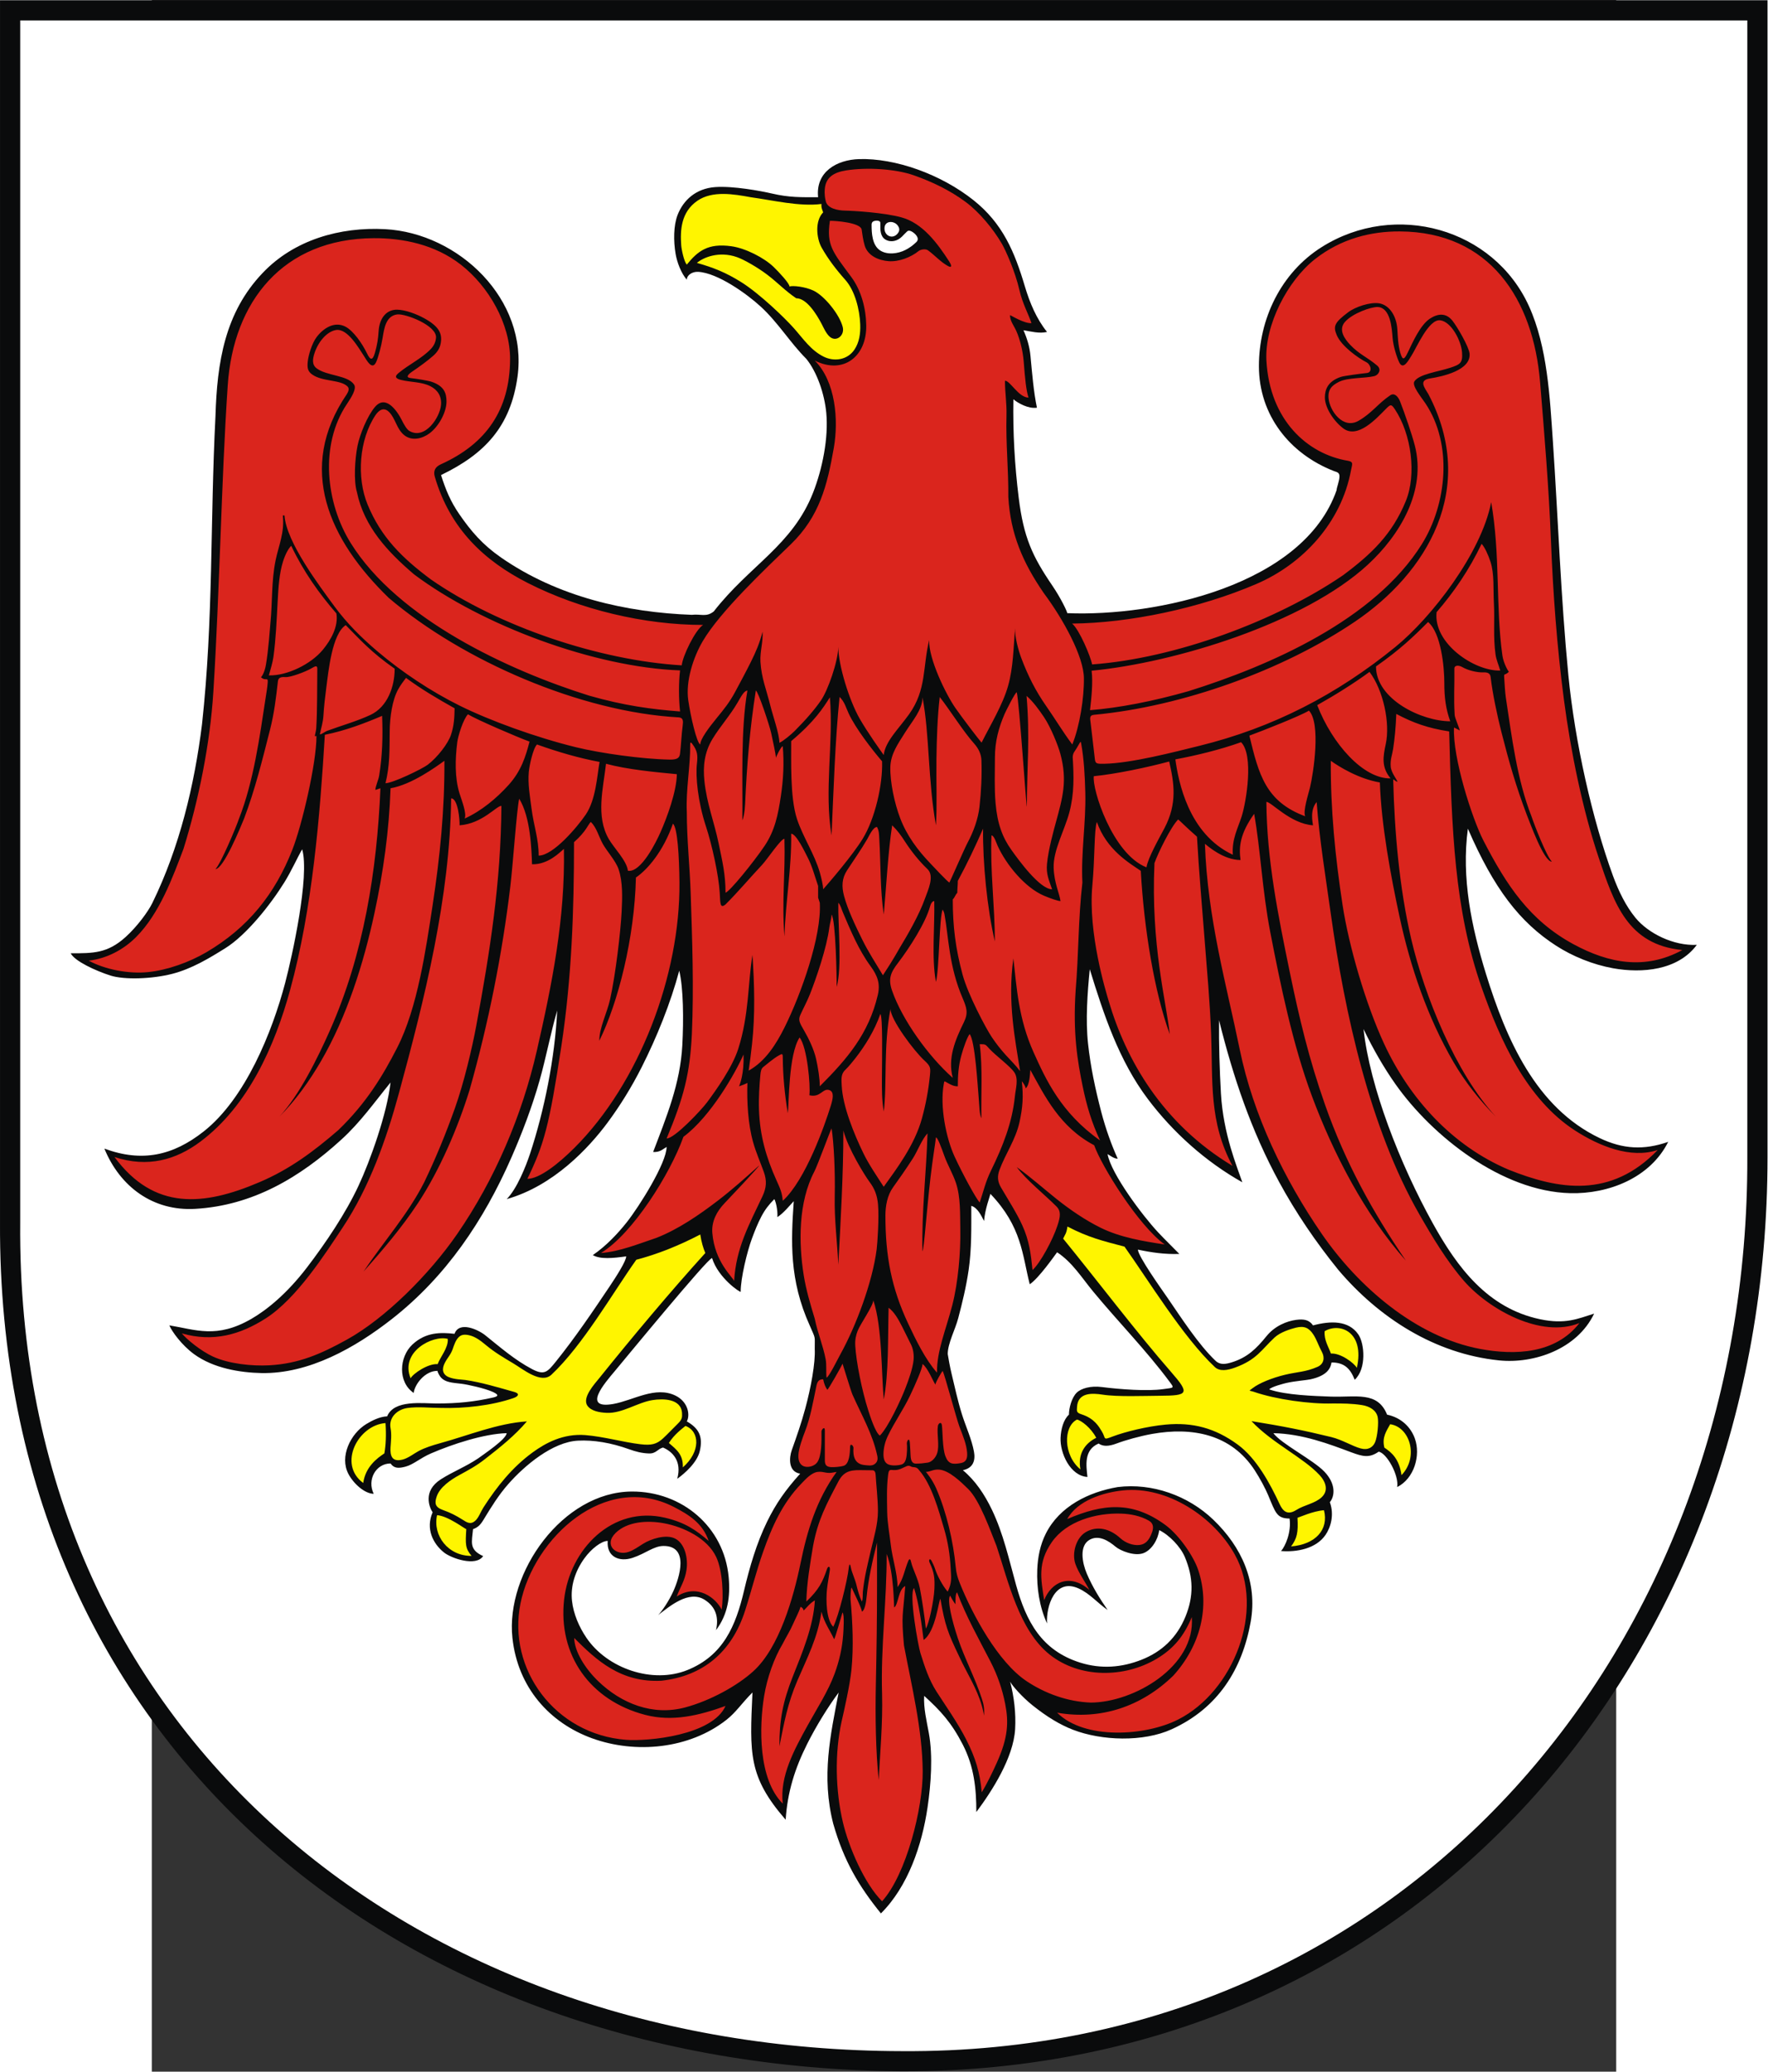 <?xml version="1.0" encoding="UTF-8" standalone="no"?>
<!-- Creator: CorelDRAW -->
<svg
   xmlns:dc="http://purl.org/dc/elements/1.1/"
   xmlns:cc="http://web.resource.org/cc/"
   xmlns:rdf="http://www.w3.org/1999/02/22-rdf-syntax-ns#"
   xmlns:svg="http://www.w3.org/2000/svg"
   xmlns="http://www.w3.org/2000/svg"
   xmlns:sodipodi="http://sodipodi.sourceforge.net/DTD/sodipodi-0.dtd"
   xmlns:inkscape="http://www.inkscape.org/namespaces/inkscape"
   xml:space="preserve"
   width="744.092"
   height="871.647"
   style="shape-rendering:geometricPrecision; text-rendering:geometricPrecision; image-rendering:optimizeQuality; fill-rule:evenodd; clip-rule:evenodd"
   viewBox="0 0 210 297"
   id="svg2"
   sodipodi:version="0.32"
   inkscape:version="0.45.1"
   sodipodi:docname="POL Ośno Lubuskie COA.svg"
   inkscape:output_extension="org.inkscape.output.svg.inkscape"
   sodipodi:docbase="C:\Users\Mistrz\Desktop"
   version="1.0"><rect x="0" y="0" width="210" height="297" fill="#333333" stroke="none"/><sodipodi:namedview
   inkscape:window-height="480"
   inkscape:window-width="640"
   inkscape:pageshadow="2"
   inkscape:pageopacity="0.0"
   guidetolerance="10.0"
   gridtolerance="10.0"
   objecttolerance="10.0"
   borderopacity="1.0"
   bordercolor="#666666"
   pagecolor="#ffffff"
   id="base" />
 <defs
   id="defs4">
  <style
   type="text/css"
   id="style6">
   
    .fil2 {fill:#0A0B0C}
    .fil4 {fill:#1F1A17}
    .fil6 {fill:#DA251D}
    .fil7 {fill:#FFF500}
    .fil5 {fill:white}
    .fil0 {fill:#0A0B0C;fill-rule:nonzero}
    .fil1 {fill:white;fill-rule:nonzero}
    .fil3 {fill:#1F1A17;fill-rule:nonzero}
   
  </style>
 </defs>
 <g
   id="Warstwa_x0020_1"
   transform="matrix(1.207,0,0,1.207,-21.769,-30.748)">
  <path
   class="fil0"
   d="M 0.001,170.7 C -0.273,233.03 47.75,271.069 107.2,271.499 C 168.6,271.593 210.013,222.343 209.999,162.9 L 209.999,25.501 L 0.001,25.501 L 0.001,170.7 L 0.001,170.7 z "
   id="path10"
   style="fill:#0a0b0c;fill-rule:nonzero" />
  <path
   class="fil1"
   d="M 107.2,269.099 C 49.284,269.009 1.887,231.463 2.401,170.7 L 2.401,27.901 L 207.599,27.901 L 207.599,162.9 C 207.779,220.85 167.153,269.5 107.2,269.099 L 107.2,269.099 z "
   id="path12"
   style="fill:#ffffff;fill-rule:nonzero" />
  <path
   class="fil2"
   d="M 99,242.099 C 97.555,236.488 98.677,231.483 99.638,226.509 C 98.424,228.138 96.965,230.483 95.89,232.632 C 94.433,235.542 93.561,238.32 93.343,241.613 C 88.904,236.501 89.066,233.778 89.4,226.499 C 88.082,227.817 87.475,228.834 86.289,229.763 C 81.887,233.208 75.528,233.821 70.336,231.938 C 65.304,230.11 61.519,225.919 60.882,220.028 C 60.043,212.27 66.861,202.663 75.073,202.631 C 80.997,202.607 86.028,206.799 86.575,212.81 C 86.784,215.096 86.486,217.218 85.068,219.1 C 85.411,217.626 85.076,216.34 83.711,215.485 C 81.825,214.301 79.536,216.286 78.2,217.3 C 78.641,216.859 79.477,215.637 80.004,214.462 C 80.723,212.859 81.921,209.085 78.834,209.098 C 77.659,209.104 76.752,209.974 75.169,210.503 C 73.58,211.035 72.054,210.397 72.2,208.499 C 71.464,208.499 70.262,209.416 69.426,210.573 C 68.36,212.049 67.757,213.827 67.962,215.64 C 68.138,217.197 68.813,218.728 69.66,219.984 C 72.136,223.656 77.532,225.515 81.685,223.829 C 85.932,222.105 87.409,218.608 88.404,214.386 C 89.054,211.632 89.891,208.758 91.137,206.212 C 92.19,204.056 93.322,202.449 95.069,200.51 C 93.623,200.28 93.755,198.594 94.071,197.713 C 94.655,196.082 95.222,194.449 95.675,192.771 C 96.353,190.258 96.885,187.349 96.799,185.7 C 96.783,184.043 96.96,184.654 96.2,182.9 C 93.755,177.493 93.982,172.89 94.306,168.147 C 93.833,168.64 93.12,169.548 92.359,170.039 C 92.42,169.173 92.159,168.165 91.999,167.9 C 91.359,168.543 90.89,169.142 90.459,169.962 C 90.016,170.807 89.665,171.696 89.335,172.591 C 88.76,174.149 88,177.274 88,178.9 C 87.99,179.047 85.334,177.286 84.6,174.9 C 84.098,174.9 74.068,187.108 73.047,188.324 C 71.862,189.736 69.081,192.907 72.885,192.227 C 75.245,191.803 77.873,190.06 80.272,191.248 C 81.795,192.002 82.003,193.586 81.6,194.3 C 83.074,195.146 83.53,196.133 83.145,197.817 C 82.832,199.177 81.383,200.458 80.462,201.121 C 81.049,199.004 79.866,197.867 78.773,197.407 C 78.121,197.569 77.959,198.143 77.091,198.11 C 76.24,198.076 75.539,197.895 74.751,197.611 C 72.575,196.826 70.496,196.496 68.689,196.588 C 65.664,196.73 62.337,199.532 60.39,201.743 C 59.254,203.029 58.336,204.513 57.449,205.979 C 57.076,206.596 56.782,206.89 56.2,207.1 C 56.073,208.618 55.676,209.52 57.4,210.299 C 56.557,211.582 53.64,210.571 52.77,209.885 C 51.424,208.821 50.555,207.038 51.4,205.1 C 51.026,204.541 50.178,202.584 52.383,201.175 C 53.784,200.279 55.297,199.705 56.8,198.7 C 57.521,198.169 60.125,196.439 60.2,195.7 C 57.528,195.769 53.771,196.994 51.193,198.11 C 49.918,198.663 49.117,199.428 48.182,199.674 C 47.376,199.887 46.829,199.906 46.4,199.3 C 44.661,199.3 43.581,201.232 44.401,202.9 C 43.364,202.9 42.032,201.748 41.395,200.542 C 40.312,198.483 41.642,195.774 43.495,194.631 C 44.196,194.2 45.111,193.737 46,193.7 C 46.803,191.7 50.194,192.17 51.853,192.172 C 54.406,192.176 56.394,191.962 58.589,191.464 C 59.13,191.341 59.363,191.175 58.584,190.814 C 57.638,190.374 55.517,189.914 54.838,189.834 C 53.688,189.7 52.935,189.668 52.403,189.104 C 52.242,188.933 51.982,188.477 51.982,188.3 C 50.453,188.281 49.236,189.975 49.155,190.923 C 47.238,189.635 47.423,186.642 48.996,185.174 C 50.608,183.664 52.413,183.721 54.001,183.899 C 54.558,182.343 56.831,183.411 57.649,184.068 C 59.452,185.512 61.148,186.997 63.196,188.08 C 64.665,188.858 65.037,188.447 66.026,187.219 C 68.343,184.34 70.391,181.308 72.449,178.242 C 73.191,177.136 74.4,175.255 74.4,174.7 C 72.837,174.916 71.325,175.072 70.43,174.55 C 72.036,173.461 73.462,171.917 74.452,170.666 C 75.958,168.766 79.2,163.596 79.2,161.7 C 78.682,162.015 78.394,162.346 77.6,162.3 C 79.186,158.127 80.824,154.177 81.066,149.627 C 81.228,146.579 81.201,142.851 80.701,140.766 C 79.669,144.628 78.033,148.679 76.222,152.259 C 75.055,154.565 73.694,156.781 72.162,158.844 C 69.968,161.798 65.78,166.321 60.2,167.9 C 61.4,166.7 62.462,164.057 62.983,162.48 C 64.653,157.418 65.932,151.161 66.2,145.5 C 65.391,148.28 64.883,151.084 64.095,153.852 C 63.218,156.93 62.052,160.017 60.748,162.986 C 57.485,170.417 53.008,177.098 46.543,182.154 C 42.207,185.547 36.714,188.671 31.054,188.56 C 28.59,188.509 25.362,188.017 23.021,186.289 C 21.602,185.241 20.446,183.666 20.117,182.894 C 23.236,183.402 25.752,184.507 29.867,182.123 C 31.697,181.064 34.07,179.151 36.449,176.047 C 38.721,173.079 41.095,169.547 42.601,166.3 C 43.988,163.34 45.989,157.721 46.4,154.05 C 44.503,156.376 42.825,158.762 40.59,160.799 C 35.651,165.318 30.018,168.671 23.174,169.058 C 18.2,169.339 14.268,166.456 12.401,161.9 C 16.881,163.561 20.57,162.729 24.207,159.858 C 29.142,155.965 32.33,148.087 33.877,142.23 C 34.717,139.05 36.814,129.511 35.9,126.352 C 35.286,127.417 34.65,128.881 33.786,130.275 C 32.107,132.981 29.255,136.542 26.787,138.085 C 24.805,139.324 22.777,140.54 20.495,141.135 C 18.068,141.766 14.743,141.865 13.114,141.343 C 11.367,140.783 8.855,139.63 8.401,138.701 C 11.054,138.701 12.763,138.724 14.921,136.771 C 16.293,135.53 17.596,133.762 18.102,132.727 C 21.324,126.143 23.1,118.746 24.001,111.501 C 25.364,99.004 24.957,87.477 25.6,74.901 C 25.79,68.514 26.711,62.6 31.201,57.901 C 34.934,53.957 40.405,52.41 45.743,52.693 C 54.481,53.154 62.769,61.036 61.481,70.247 C 60.652,76.162 57.571,79.407 52.4,81.9 C 52.962,83.676 53.54,85.059 54.582,86.567 C 55.971,88.577 57.314,90.156 59.523,91.69 C 66.282,96.383 74.43,98.214 82.2,98.501 C 83.28,98.374 83.896,98.814 84.8,98.1 C 89.07,92.613 94.156,90.25 96.616,83.956 C 97.715,81.135 98.454,77.463 98.167,74.478 C 97.949,72.241 97.073,69.67 95.8,68.101 C 93.881,66.182 92.473,63.819 90.393,61.903 C 88.75,60.388 85.282,57.899 82.96,57.763 C 82.232,57.72 81.6,58.163 81.6,58.701 C 80.925,57.92 80.444,56.644 80.271,55.641 C 80.003,54.09 80.025,52.252 80.497,51.023 C 81.18,49.244 82.684,47.863 84.961,47.697 C 87.09,47.542 90.402,48.155 91.698,48.458 C 93.798,48.947 95.173,48.901 97.2,48.901 C 96.885,45.889 99.403,44.453 102.067,44.372 C 106.333,44.242 111.763,46.142 115.683,49.269 C 119.137,52.025 120.547,55.395 121.761,59.477 C 122.337,61.411 123.136,63.339 124.399,64.901 C 123.464,65.121 122.523,64.845 121.6,64.701 C 122.011,65.621 122.329,66.648 122.43,67.734 C 122.623,69.797 122.806,72.036 123.199,73.901 C 122.162,74.051 120.956,73.358 120.4,72.9 C 120.332,76.834 120.555,80.74 121.032,84.592 C 121.613,89.292 122.647,91.536 125.014,95.011 C 126.053,96.535 126.799,98.124 126.799,98.301 C 137.326,98.737 154.852,95.021 158.799,83.7 C 158.799,83.41 159.138,82.604 159.145,82.056 C 159.15,81.566 158.796,81.549 158.467,81.419 C 153.231,79.371 149.582,74.791 149.573,68.987 C 149.562,63.367 152.187,57.876 157.024,54.826 C 165.767,49.309 177.465,52.601 181.659,61.845 C 183.861,66.704 184.14,72.705 184.5,77.919 C 185.126,87.197 185.439,96.404 186.337,105.67 C 187.124,113.69 189.185,122.785 191.624,129.464 C 192.309,131.342 193.171,133.096 194.309,134.484 C 195.836,136.345 198.837,137.835 201.599,137.7 C 199.363,140.732 195.094,141.099 191.654,140.481 C 189.197,140.037 186.804,139.041 184.888,137.806 C 180.564,135.017 177.493,131.033 174.399,123.9 C 173.612,129.758 174.83,135.585 176.556,141.174 C 178.932,148.827 182.445,157.023 190.058,160.651 C 192.828,161.971 195.297,162.104 198.199,161.1 C 196.063,165.373 191.117,167.311 186.552,167.194 C 178.436,166.983 170.169,160.436 165.804,154.257 C 164.425,152.307 163.11,150.02 162,147.701 C 162.761,154.617 166.342,163.759 170.246,170.802 C 173.125,175.992 176.738,180.858 182.981,182.168 C 185.968,182.794 187.438,182.118 189.399,181.5 C 187.366,185.752 182.205,187.478 178.1,187.055 C 170.465,186.27 163.831,182.006 159,176.3 C 156.349,173.027 153.96,169.525 151.947,165.814 C 148.653,159.745 146.524,153.443 144.834,146.649 C 144.805,149.427 144.902,152.577 145.06,155.353 C 145.335,160.188 146.987,164.084 147.6,165.9 C 143.255,163.463 139.346,159.967 136.348,155.974 C 132.943,151.441 131.127,145.968 129.476,140.595 C 129.197,143.404 128.965,146.611 129.269,149.417 C 129.571,152.208 130.13,154.81 130.835,157.523 C 131.367,159.564 132.09,161.557 132.799,163.1 C 132.379,163.103 131.942,162.76 131.588,162.552 C 132.02,164.924 135.78,169.906 137.592,171.842 C 138.438,172.747 139.323,173.591 140.115,174.41 C 138.388,174.472 136.797,174.239 135.199,173.9 C 135.199,174.683 138.121,178.765 138.735,179.657 C 140.322,181.96 142.37,185.151 144.417,187.101 C 144.959,187.616 145.604,187.51 146.321,187.292 C 148.201,186.717 149.269,185.662 150.479,184.17 C 151.478,182.937 152.922,182.387 153.966,182.245 C 154.924,182.115 155.546,182.24 156,182.9 C 158.11,182.336 160.219,182.303 161.373,183.956 C 162.133,185.047 162.371,188.052 160.954,189.358 C 160.434,188.054 159.75,187.301 158.199,187.3 C 158.098,187.857 157.83,188.848 155.668,189.31 C 155.201,189.408 153.858,189.508 152.847,189.735 C 152.573,189.797 151.039,190.187 150.799,190.5 C 152.731,191.183 156.188,191.285 158.068,191.355 C 161.108,191.467 163.661,190.676 164.799,193.499 C 166.532,193.868 167.621,195.021 168.093,196.316 C 168.831,198.346 168.003,201.106 165.999,202.1 C 166.236,200.711 164.746,198.042 163.799,197.9 C 162.706,198.654 161.963,198.502 160.553,197.975 C 157.93,196.994 154.734,195.769 151.291,195.7 C 152.206,196.949 155.983,198.851 157.339,200.259 C 158.713,201.687 158.619,203.139 157.999,203.9 C 158.537,205.37 158.118,206.863 157.485,207.784 C 156.362,209.422 154.076,209.85 152.199,209.699 C 152.704,209.15 153.443,207.459 153.213,205.84 C 151.7,205.832 151.556,205.186 150.674,203.072 C 150.332,202.252 149.69,201.063 149.1,200.149 C 146.276,195.765 141.579,194.952 136.869,195.791 C 135.417,196.051 133.676,196.542 132.663,196.927 C 131.688,197.296 131.025,197.28 130.528,196.931 C 128.746,197.688 129.058,199.548 129.199,200.9 C 127.157,200.781 125.921,198.062 126.007,196.238 C 126.056,195.215 126.344,194.103 126.999,193.499 C 126.999,192.692 127.342,191.472 127.909,190.905 C 128.44,190.37 129.595,190.053 130.894,190.218 C 133.086,190.498 136.318,190.734 138.194,190.469 C 139.522,190.282 139.55,190.389 138.923,189.545 C 136.156,185.827 132.86,182.484 129.885,178.884 C 128.52,177.233 127.422,175.42 125.594,174.212 C 125.311,174.589 123.409,177.314 122.343,178.014 C 121.45,174.492 121.403,171.183 117.672,167.276 C 117.61,167.587 117.031,169.056 116.916,170.5 C 116.583,169.864 116.15,168.912 115.399,168.7 C 115.399,171.253 115.451,173.797 115.085,176.311 C 114.795,178.305 114.328,180.221 113.845,182.048 C 113.499,183.372 112.6,185.044 112.6,186.299 C 112.652,186.667 112.876,187.9 113.051,188.613 C 113.432,190.197 113.784,191.849 114.277,193.421 C 114.727,194.873 115.449,196.411 115.715,197.883 C 115.901,198.89 115.668,199.834 114.4,200.099 C 115.883,201.327 116.985,202.999 117.833,204.76 C 119.217,207.638 119.879,210.712 120.728,213.762 C 121.923,218.043 123.725,221.506 128.348,222.956 C 130.832,223.734 133.273,223.54 135.634,222.607 C 138.024,221.665 139.823,219.993 140.846,217.485 C 141.845,215.033 141.785,212.824 140.772,210.41 C 140.257,209.183 138.904,207.783 137.725,207.217 C 137.596,208.288 136.866,209.56 135.862,209.945 C 134.805,210.349 133.119,209.672 132.542,209.185 C 131.721,208.495 130.574,207.762 129.494,208.34 C 128.174,209.047 128.59,211.123 129.111,212.355 C 129.802,213.99 130.719,215.433 131.599,216.7 C 130.446,215.916 129.487,214.747 128.146,214.141 C 125.335,212.871 124.273,216.253 124.399,218.299 C 123.495,216.327 123.153,214.075 123.237,211.907 C 123.297,210.419 123.58,208.969 124.252,207.633 C 125.887,204.38 129.343,202.69 132.799,202.1 C 136.883,201.595 141.148,203.098 144.156,205.982 C 147.514,209.202 149.438,213.393 148.591,218.125 C 147.593,223.687 144.768,228.345 139.193,230.874 C 135.82,232.405 130.887,232.238 127.495,230.931 C 125.909,230.32 124.375,229.382 122.672,228.023 C 121.474,227.068 120.245,225.686 120.015,225.208 C 120.484,227.038 120.716,228.962 120.608,230.845 C 120.41,234.248 117.867,238.196 115.999,240.7 C 115.999,237.876 115.723,235.28 114.383,232.679 C 113.041,230.076 111.756,228.675 109.8,226.9 C 109.719,228.377 110.091,229.862 110.356,231.318 C 110.856,234.073 110.604,237.409 110.203,240.14 C 109.546,244.615 107.894,249.525 104.662,252.741 C 102.05,249.517 100.271,246.543 99,242.099 L 99,242.099 z "
   id="path14"
   style="fill:#0a0b0c" />
  <polygon
   class="fil3"
   points="123,167.3 123.199,167.3 123.199,167.1 123,167.1 123,167.3 "
   id="polygon16"
   style="fill:#1f1a17;fill-rule:nonzero" />
  <polygon
   class="fil4"
   points="134.599,131.501 134.599,131.3 135,131.3 134.799,131.3 134.599,131.501 "
   id="polygon18"
   style="fill:#1f1a17" />
  <path
   class="fil5"
   d="M 103.554,52.148 C 103.554,51.945 103.637,51.789 103.891,51.717 C 104.111,51.653 104.375,51.685 104.465,51.741 C 104.593,51.822 104.599,51.856 104.593,52.125 C 104.58,52.791 104.589,53.568 105.2,53.929 C 105.855,54.318 106.632,54.095 107.142,53.598 C 107.366,53.38 107.55,53.165 107.79,52.948 C 107.911,52.839 108.086,52.854 108.293,52.958 C 108.685,53.157 109.347,53.767 108.876,54.222 C 108.483,54.601 108.099,54.892 107.589,55.156 C 106.696,55.617 105.431,55.774 104.581,55.229 C 103.619,54.611 103.554,53.176 103.554,52.148 L 103.554,52.148 z "
   id="path20"
   style="fill:#ffffff" />
  <path
   class="fil5"
   d="M 105.095,52.476 C 105.189,51.67 106.201,51.687 106.628,52.22 C 106.97,52.646 106.842,52.957 106.668,53.186 C 106.061,53.98 104.98,53.467 105.095,52.476 L 105.095,52.476 z "
   id="path22"
   style="fill:#ffffff" />
  <path
   class="fil6"
   d="M 100.155,241.963 C 99.246,238.161 99.16,233.64 100,229.899 C 100.28,228.683 100.98,225.624 101.165,223.761 C 101.428,221.109 101.3,218.137 101.051,215.436 C 101.037,215.286 101.069,214.139 101.177,214.031 C 101.401,214.54 102.4,216.514 102.4,216.899 C 102.713,216.778 102.886,215.954 102.967,215.11 C 103.163,213.053 103.678,210.739 104.2,208.699 L 104.2,210.299 L 104.2,213.899 C 104.2,217.762 104.144,221.614 104.062,225.473 C 103.98,229.386 104.046,233.483 104.4,236.899 C 104.556,233.686 104.886,230.212 104.8,226.699 C 104.619,221.146 105.376,215.529 105.343,210.043 C 106.233,212.315 106.191,216.367 106.243,216.401 C 106.736,216.079 106.713,214.244 107.556,213.855 C 107.286,217.418 107.063,217.169 107.4,220.899 C 108.322,225.807 109.582,230.85 109.627,235.846 C 109.666,240.212 107.679,248.115 104.8,251.299 C 102.692,249.192 100.852,244.88 100.155,241.963 L 100.155,241.963 z M 62.656,165.492 C 64.64,161.389 65.247,159.239 66.692,149.744 C 67.923,141.643 68.2,133.66 68.2,125.5 C 69.672,124.207 69.901,123.331 70.2,123.1 C 70.897,123.797 71.125,124.81 71.606,125.686 C 72.092,126.57 73.141,127.7 73.487,128.698 C 74.011,130.212 73.939,132.145 73.859,133.715 C 73.731,136.203 73.14,141.226 72.484,144.176 C 72.128,145.777 71.195,147.553 71.206,149.087 C 73.429,144.581 75.388,136.92 75.555,129.7 C 76.905,128.783 78.791,126.628 79.949,123.309 C 80.492,123.722 80.699,127.222 80.726,130.285 C 80.825,141.285 75.963,154.129 68.231,161.828 C 66.374,163.677 64.101,165.492 62.656,165.492 L 62.656,165.492 z M 50.4,165.899 C 48.447,169.749 45.566,172.948 43.2,176.5 C 45.378,174.048 47.733,171.298 49.662,168.372 C 52.25,164.445 54.429,159.364 55.8,154.9 C 58.024,147.042 59.673,138.81 60.639,130.696 C 60.944,128.143 61.4,121.536 61.686,120.341 C 63.051,122.564 63.151,126.429 63.21,128.128 C 65.159,128.186 66.586,126.633 67,126.3 C 67.149,134.56 65.61,142.275 63.784,150.263 C 62.021,157.971 58.803,165.54 54.327,172.032 C 50.99,176.871 45.752,182.079 41.211,184.589 C 38.157,186.278 35.513,187.449 31.99,187.639 C 29.953,187.749 27.197,187.471 25.3,186.601 C 23.875,185.947 22.165,184.547 21.601,183.847 C 25.337,184.922 28.548,183.999 31.574,182.065 C 35.254,179.713 38.669,174.348 40.746,171.22 C 43.876,166.506 45.901,160.797 47.378,155.383 C 50.473,144.035 53.457,132.081 53.6,120.3 C 54.432,120.3 54.634,122.942 54.6,123.5 C 57.316,123.314 59.028,121.135 59.574,121.196 C 59.51,130.308 58.211,138.53 56.584,147.312 C 56.098,149.938 55.121,154.085 54.053,157.086 C 52.972,160.125 51.794,163.003 50.4,165.899 L 50.4,165.899 z M 33.2,158.1 C 35.109,156.19 36.773,153.854 38.127,151.528 C 41.214,146.225 43.206,139.889 44.487,133.942 C 45.542,129.044 46.233,124.137 46.4,119.1 C 48.914,118.67 51.788,116.561 52.8,115.84 C 52.84,121.571 52.275,127.265 51.401,132.983 C 50.597,138.232 49.616,145.181 47.189,149.916 C 45.505,153.203 43.556,156.463 40.2,159.7 C 37.267,162.236 34.407,164.373 30.8,165.899 C 24.227,168.707 18.317,169.286 13.601,162.899 C 17.552,164.207 20.922,163.234 23.803,161.077 C 29.492,156.818 32.645,149.71 34.468,143.057 C 37.124,133.36 38.005,122.472 38.596,112.749 C 41.071,112.248 43.262,111.406 45.4,110.501 C 45.499,113.011 45.428,115.188 45.053,117.576 C 44.966,118.138 44.6,118.862 44.6,119.3 C 44.92,119.192 44.982,119.173 45.2,119.1 C 44.783,128.882 43.214,138.831 39.194,147.87 C 37.763,151.091 35.598,155.517 33.2,158.1 L 33.2,158.1 z M 45.8,118.5 C 46.321,116.423 46.279,114.52 46.299,112.354 C 46.314,110.636 46.608,108.617 47.302,107.36 C 47.587,106.844 47.888,106.45 48.237,105.989 C 50.02,107.31 51.993,108.473 54.009,109.601 C 53.996,110.718 53.944,111.639 53.592,112.723 C 53.253,113.784 51.964,115.441 50.817,116.309 C 50.166,116.802 46.664,118.5 45.8,118.5 L 45.8,118.5 z M 54.597,119.72 C 54.011,117.815 54.079,115.629 54.325,113.65 C 54.421,112.876 55.043,110.876 55.6,110.318 C 56.605,110.941 61.473,113.034 62.914,113.56 C 62.458,115.319 61.919,117.061 60.427,118.709 C 58.983,120.305 57.176,121.814 55.2,122.7 C 55.493,122.112 54.822,120.456 54.597,119.72 L 54.597,119.72 z M 64,127.1 C 64,125.093 63.408,123.528 63.153,121.53 C 62.965,120.069 62.695,118.584 62.828,117.15 C 62.897,116.407 63.322,114.381 63.8,113.9 C 66.282,114.787 68.754,115.511 71.234,115.974 C 70.943,117.624 70.795,120.457 69.595,122.225 C 68.624,123.654 65.738,127.1 64,127.1 L 64,127.1 z M 74.6,128.9 C 74.488,127.737 72.942,126.19 72.333,125.137 C 70.759,122.414 71.673,119.112 72,116.192 C 74.538,116.876 77.798,117.178 80.417,117.43 C 80.385,119.478 79.27,122.522 78.468,124.335 C 77.983,125.436 76.168,129.162 74.6,128.9 z M 10.541,139.576 C 12.695,139.327 14.663,138.276 16.145,136.8 C 18.975,133.981 20.539,129.61 21.8,126.3 C 23.617,120.456 24.969,113.754 25.35,107.624 C 25.734,101.46 25.957,95.397 26.199,89.217 C 26.432,83.247 26.657,77.163 27.06,71.205 C 27.726,61.365 33.558,53.819 44.41,53.764 C 47.84,53.747 51.672,54.501 54.772,56.923 C 58.058,59.492 60.631,63.948 60.604,68.16 C 60.566,74.168 57.767,78.193 52.374,80.624 C 51.707,80.925 51.456,81.405 51.66,82.104 C 53.474,88.309 57.565,92.106 62.712,94.722 C 68.939,97.887 76.557,99.701 83.533,99.701 C 82.597,100.3 81.089,103.428 81,104.501 C 71.21,103.917 59.27,99.9 51.2,94.301 C 47.782,91.758 45.271,89.289 43.669,85.392 C 42.354,82.193 42.663,77.709 44.607,74.789 C 45.05,74.124 45.637,73.817 46.229,74.414 C 46.998,75.188 47.113,76.428 48.03,77.162 C 48.947,77.895 50.174,77.579 51.029,76.945 C 52.157,76.109 53.062,74.389 53.048,73.143 C 53.038,72.216 52.815,71.347 51.286,70.823 C 50.883,70.685 49.481,70.458 48.82,70.386 C 48.123,70.311 48.498,69.933 48.993,69.597 C 49.791,69.057 50.754,68.366 51.471,67.733 C 51.908,67.347 52.254,66.888 52.366,66.225 C 52.561,65.073 52.151,64.23 50.368,63.259 C 49.436,62.752 48.166,62.285 47.208,62.258 C 45.978,62.223 45.079,63.176 44.982,64.843 C 44.933,65.698 44.807,66.472 44.548,67.369 C 44.267,68.347 43.997,68.269 43.595,67.434 C 43.038,66.279 41.973,64.73 40.996,64.25 C 39.698,63.612 38.398,64.482 37.622,65.508 C 37.059,66.252 36.632,67.678 36.557,68.477 C 36.49,69.19 36.575,69.594 37.097,69.961 C 38.324,70.825 40.396,70.545 41.264,71.353 C 41.551,71.622 41.408,71.956 41.2,72.3 C 35.205,81.103 39.074,89.598 46.2,96.5 C 55.02,103.991 69,110.039 80.631,110.681 C 81.189,110.712 81.18,111.129 81.108,111.674 C 80.963,112.764 80.911,114.117 80.79,115.023 C 80.723,115.527 80.414,115.712 79.534,115.696 C 76.295,115.634 71.373,114.949 68.421,114.225 C 63.682,113.062 58.243,111.086 54.63,109.297 C 51.203,107.601 47.746,105.3 44.841,102.834 C 42.956,101.232 41.204,99.503 39.717,97.471 C 37.988,95.111 34.014,89.871 33.8,86.7 L 33.601,86.7 C 33.82,88.78 33.108,90.251 32.741,92.039 C 32.229,94.542 32.382,96.967 32.129,99.472 C 32.084,99.916 31.9,102.733 31.585,104.486 C 31.414,105.436 31.059,105.9 31,105.9 C 31.532,106.433 31.852,105.839 31.81,106.495 C 31.771,107.096 31.657,107.728 31.566,108.323 C 30.852,113.007 30.131,118.299 28.4,122.7 C 28.07,123.695 26.231,128.072 25.6,128.7 C 26.56,128.7 28.603,123.667 29,122.7 C 30.306,119.256 31.179,115.686 32.09,112.112 C 32.577,110.2 32.799,108.332 33.019,106.386 C 33.08,105.848 33.568,105.882 33.969,105.896 C 34.538,105.917 36.278,105.282 37.018,104.848 C 37.418,104.613 37.688,104.463 37.698,104.872 C 37.667,107.095 37.708,109.779 37.573,111.957 C 37.551,112.308 37.454,112.576 37.4,112.9 L 37.6,112.9 C 37.6,116.157 35.881,123.472 34.738,126.395 C 32.685,131.647 29.466,135.679 24.511,138.582 C 22.521,139.748 19.933,140.694 17.606,140.935 C 15.266,141.177 12.463,140.622 10.541,139.576 L 10.541,139.576 z M 31.944,105.693 C 32.126,105.069 32.403,104.111 32.487,103.496 C 32.782,101.333 32.87,99.124 32.986,96.943 C 33.074,95.287 33.174,93.582 33.631,92.148 C 33.897,91.315 34.252,90.649 34.6,90.3 C 36.076,93.4 37.928,95.985 39.965,98.335 C 40.225,99.887 39.314,101.491 38.359,102.649 C 36.933,104.378 34.096,105.754 31.944,105.693 z M 70,108.101 C 60.374,105.087 47.295,98.995 41.676,89.987 C 38.707,85.226 37.955,78.319 41.217,73.462 C 41.729,72.698 42.402,71.651 42.068,71.154 C 41.31,70.023 38.829,70.139 37.617,69.223 C 37.02,68.772 37.161,68.057 37.361,67.438 C 37.787,66.112 38.806,64.865 39.908,64.674 C 41.292,64.436 42.643,66.859 43.248,67.768 C 43.527,68.188 44.191,69.527 44.678,68.505 C 44.942,67.951 45.293,66.612 45.46,65.596 C 45.64,64.502 45.836,62.991 47.194,62.821 C 48.159,62.701 51.925,64.133 51.803,65.59 C 51.761,66.087 51.566,66.532 51.181,66.934 C 50.087,68.076 48.544,68.779 47.325,69.805 C 46.753,70.287 47.177,70.483 47.652,70.602 C 48.788,70.885 50.078,70.811 51.136,71.348 C 51.97,71.771 52.488,72.503 52.396,73.574 C 52.27,75.049 50.501,77.74 48.639,76.662 C 48.312,76.473 47.981,75.86 47.746,75.394 C 47.136,74.18 45.804,72.336 44.554,73.807 C 43.645,74.877 42.752,77.065 42.476,78.429 C 42.157,80.003 42.011,82.606 42.4,83.9 C 43.257,88.054 46.083,91.04 49.2,93.701 C 57.31,99.773 70.637,104.734 80.8,105.101 C 80.625,106.494 80.635,108.55 80.8,109.979 C 77.43,109.721 74.175,109.294 70,108.101 z M 38.429,110.437 C 38.489,109.424 38.629,108.197 38.773,107.106 C 39.028,105.178 39.457,100.749 41.077,99.727 C 42.791,101.452 44.054,102.917 46.892,104.9 C 46.892,107.016 46.047,109.445 43.998,110.396 C 42.347,111.162 40.566,111.653 38.902,112.269 C 38.551,112.399 38.243,112.7 38,112.7 C 38.167,111.866 38.378,111.298 38.429,110.437 L 38.429,110.437 z M 146.431,163.95 C 143.606,158.693 144.11,153.919 143.893,148.252 C 143.741,144.297 143.398,140.675 143.136,137.28 C 142.815,133.135 142.434,128.858 142.214,124.854 C 140.742,123.56 140.277,123.037 139.978,122.806 C 139.104,123.681 137.562,126.839 137.162,127.993 C 136.722,137.685 138.545,144.362 138.984,148.323 C 137.149,143.299 135.927,135.826 135.535,128.907 C 134.185,127.989 131.476,126.422 130.318,123.103 C 129.987,124.042 130.091,127.332 129.781,130.65 C 129.253,136.298 131.383,143.222 131.728,144.387 C 133.773,151.306 138.049,158.905 146.431,163.95 z M 167.027,175.201 C 162.178,169.74 158.431,162.535 155.866,155.653 C 153.594,149.561 152.147,142.524 150.911,136.14 C 149.972,131.287 149.763,126.379 149.007,122.136 C 147.329,124.493 147.172,126.043 147.389,127.624 C 145.377,127.619 143.547,126.01 143.158,125.701 C 143.457,134.523 145.722,142.465 147.296,150.138 C 148.885,157.884 152.567,165.54 157.043,172.032 C 161.343,178.268 168.184,184.252 175.838,185.692 C 179.98,186.472 184.806,186.293 187.653,182.621 C 183.084,184.478 176.887,180.977 173.975,177.661 C 171.892,175.289 170.112,172.288 168.618,169.68 C 162.729,159.401 159.75,145.697 158.12,134.062 C 157.505,129.667 156.758,125.151 156.432,120.741 C 155.6,121.689 155.964,123.208 155.998,123.5 C 153.283,123.314 151.004,120.663 150.458,120.724 C 150.506,127.557 151.851,134.192 153.207,140.787 C 154.354,146.369 155.525,151.287 157.432,156.704 C 159.839,163.543 163.054,169.372 167.027,175.201 z M 177.714,158.1 C 175.804,156.19 174.044,153.95 172.69,151.624 C 169.603,146.321 167.563,140.321 166.282,134.375 C 165.227,129.477 164.109,123.45 163.942,118.412 C 161.429,117.983 159.126,116.561 158.113,115.84 C 158.074,121.571 158.638,127.265 159.513,132.983 C 160.253,137.822 162.249,144.719 164.458,149.477 C 167.48,155.989 172.55,161.574 179.248,164.408 C 185.147,166.767 191.373,167.875 196.956,162.066 C 193.714,163.138 189.97,161.58 187.152,159.767 C 181.391,156.058 178.221,149.004 176.042,142.788 C 172.774,133.464 172.487,124.044 172.178,112.352 C 169.601,111.952 167.884,111.326 165.894,110.271 C 165.831,111.88 165.703,113.2 165.516,114.435 C 165.411,115.127 165.163,115.657 165.229,116.523 C 165.285,117.271 166.002,118.09 166.033,118.341 C 165.713,118.233 165.744,118.12 165.526,118.047 C 165.675,124.175 166.244,130.902 167.662,136.986 C 169.227,143.704 172.952,152.972 177.714,158.1 L 177.714,158.1 z M 165.215,117.925 C 164.107,116.606 164.317,115.356 164.643,113.846 C 165.181,111.358 164.354,107.452 162.711,105.279 C 160.928,106.6 158.514,108.101 156.499,109.229 C 158.272,113.828 161.988,118.004 165.215,117.925 L 165.215,117.925 z M 155.641,119.01 C 156.057,117.282 156.953,111.382 155.516,109.879 C 154.511,110.501 149.88,112.324 148.439,112.85 C 149.559,117.517 150.399,120.689 155.071,122.429 C 154.778,121.842 155.461,119.758 155.641,119.01 z M 146.474,126.999 C 146.338,125.154 147.061,123.888 147.519,122.453 C 148.077,120.706 148.981,115.168 147.452,113.63 C 144.97,114.517 142.126,115.207 139.646,115.67 C 140.005,118.27 141.18,124.525 146.474,126.999 z M 136.213,128.494 C 136.375,127.382 137.77,124.943 138.344,123.852 C 139.905,120.886 139.493,118.463 138.913,115.922 C 136.375,116.606 132.575,117.415 129.956,117.667 C 129.724,119.141 132.145,126.901 136.213,128.494 z M 199.878,138.316 C 193.387,137.69 191.773,132.787 189.95,127.371 C 188.018,121.629 186.616,114.702 185.818,108.641 C 184.978,102.258 184.509,95.879 184.258,89.447 C 184.024,83.477 183.468,76.812 182.978,70.862 C 182.167,61.022 177.006,53.017 166.313,52.962 C 162.884,52.945 159.356,53.814 156.256,56.236 C 152.97,58.804 150.226,64.108 150.462,68.313 C 150.858,75.357 155.305,79.391 160.14,80.204 C 160.861,80.325 160.643,80.624 160.511,81.34 C 159.358,87.545 154.807,92.456 149.268,94.837 C 142.545,97.726 134.17,99.477 127.38,99.54 C 128.249,100.273 129.588,103.473 129.752,104.393 C 139.632,103.675 151.605,99.232 159.561,93.804 C 162.98,91.261 165.414,88.907 167.016,85.01 C 168.331,81.811 167.679,77.021 165.735,74.102 C 165.292,73.437 165.216,73.483 164.624,74.079 C 163.547,75.164 161.318,77.633 159.611,76.368 C 158.483,75.531 157.396,73.903 157.409,72.656 C 157.419,71.729 157.764,70.769 159.293,70.246 C 159.696,70.108 161.737,69.85 162.397,69.778 C 163.094,69.703 162.878,68.775 162.346,68.502 C 161.387,68.012 159.39,66.615 158.821,65.283 C 158.362,64.208 158.56,63.782 160.181,62.56 C 161.041,61.911 162.778,61.343 163.827,61.498 C 165.044,61.678 165.926,62.963 166.023,64.63 C 166.072,65.485 166.107,66.472 166.365,67.369 C 166.647,68.347 166.856,68.178 167.258,67.343 C 167.846,66.124 168.739,64.061 169.916,63.304 C 170.819,62.724 171.792,62.597 172.562,63.563 C 173.144,64.292 174.525,66.675 174.6,67.473 C 174.786,69.464 171.349,70.198 169.917,70.422 C 168.539,70.639 169.198,71.447 169.713,72.3 C 175.612,83.561 169.485,93.561 160.977,99.313 C 152.433,105.089 140.46,109.396 129.978,110.376 C 129.422,110.428 129.504,110.785 129.577,111.331 C 129.722,112.42 129.964,114.766 130.085,115.672 C 130.152,116.176 130.31,116.209 131.189,116.192 C 134.428,116.13 139.503,114.796 142.454,114.072 C 151.243,111.916 158.846,107.972 165.805,102.299 C 170.072,98.822 176.002,91.174 177.169,85.117 C 178.265,91.394 177.691,97.597 178.498,103.319 C 178.632,104.275 179.217,105.261 179.276,105.261 C 178.744,105.794 178.673,105.339 178.716,105.995 C 178.755,106.596 178.819,107.747 178.909,108.342 C 179.623,113.026 180.23,118.05 181.961,122.451 C 182.291,123.447 183.749,127.194 184.38,127.821 C 183.42,127.821 181.797,123.228 181.399,122.26 C 180.094,118.817 179.296,116.01 178.386,112.437 C 177.899,110.525 177.319,107.817 177.099,105.872 C 177.038,105.334 176.549,105.32 176.149,105.335 C 175.58,105.355 174.471,105.141 173.732,104.707 C 173.332,104.473 172.804,104.463 172.794,104.872 C 172.826,107.095 172.697,108.225 172.831,110.402 C 172.853,110.754 173.379,111.906 173.433,112.231 L 172.751,111.882 C 172.569,115.456 174.916,122.74 176.251,125.325 C 178.97,130.586 181.728,134.809 186.966,137.637 C 191.129,139.885 195.444,140.729 199.878,138.316 L 199.878,138.316 z M 178.246,105.12 C 178.064,104.496 177.767,103.824 177.684,103.209 C 177.389,101.047 177.605,99.238 177.489,97.057 C 177.402,95.401 177.549,93.659 177.092,92.224 C 176.827,91.391 176.376,90.419 176.028,90.071 C 174.552,93.171 172.719,95.832 170.682,98.183 C 170.265,101.883 175.17,105.213 178.246,105.12 L 178.246,105.12 z M 141.218,107.566 C 150.844,104.552 163.314,99.11 168.933,90.101 C 171.902,85.341 172.616,78.243 169.354,73.385 C 168.842,72.622 167.712,71.269 168.045,70.772 C 168.637,69.888 170.825,69.647 172.332,69.146 C 173.509,68.755 173.798,68.569 173.705,67.316 C 173.607,65.991 172.468,63.709 171.127,63.519 C 169.737,63.322 168.271,66.859 167.666,67.768 C 167.387,68.188 166.723,69.527 166.236,68.505 C 165.972,67.951 165.532,66.623 165.454,65.596 C 165.365,64.441 165.2,62.008 163.689,61.94 C 162.93,61.906 160.674,62.688 159.781,63.727 C 158.997,64.64 159.722,65.707 160.432,66.448 C 161.526,67.59 162.4,67.867 163.619,68.893 C 164.191,69.375 163.767,70.027 163.292,70.146 C 162.156,70.429 160.137,70.295 159.078,70.831 C 158.245,71.254 157.757,71.713 157.848,72.784 C 157.974,74.258 159.561,76.523 161.423,75.446 C 163.023,74.521 163.692,73.43 165.172,72.427 C 165.637,72.112 166.086,72.494 166.359,73.196 C 166.914,74.622 167.758,77.088 168.095,78.391 C 169.482,83.761 166.337,89.023 162.497,92.558 C 154.97,99.487 139.609,104.189 129.695,105.139 C 129.87,106.532 129.669,108.397 129.504,109.826 C 132.874,109.568 137.044,108.76 141.218,107.566 L 141.218,107.566 z M 171.599,106.566 C 171.601,104.726 171.22,100.646 169.668,99.355 C 167.953,101.08 166.319,102.647 163.481,104.63 C 163.481,108.54 168.913,111.145 172.305,111.145 C 171.778,109.695 171.598,108.33 171.599,106.566 z M 87.709,150.057 C 87.006,152.253 85.113,154.909 84.015,156.392 C 83.362,157.274 80.168,160.7 79.2,160.7 C 81.247,155.794 81.967,153.013 82.2,148.3 C 82.445,142.697 82.244,137.158 82.06,131.59 C 81.954,128.335 81.6,125.222 81.6,121.9 C 81.476,119.26 82.032,116.49 82.002,113.887 C 81.999,113.529 82.148,113.691 82.254,113.835 C 82.859,114.655 82.921,115.153 82.802,116.181 C 82.627,117.674 82.908,120.7 83.871,123.619 C 84.582,125.778 85.379,129.384 85.509,131.478 C 85.586,132.723 85.525,133.45 86.199,132.9 C 87.731,131.368 89.088,129.747 90.564,128.172 C 91.172,127.523 92.773,125.1 93.199,125.1 C 93.319,129.37 92.866,132.41 93.199,136.7 C 93.339,132.496 94.066,128.49 93.999,124.5 C 94.61,124.5 95.646,126.721 95.942,127.285 C 96.503,128.356 96.789,129.519 97.2,130.7 L 97.2,132.1 L 97.399,132.7 C 97.634,136.673 95.168,143.57 93.229,147.47 C 92.24,149.461 90.952,151.53 88.949,152.639 C 89.105,151.588 89.233,150.528 89.349,149.473 C 89.734,145.985 89.633,142.399 89.4,138.9 C 88.858,142.164 89.011,145.987 87.709,150.057 L 87.709,150.057 z M 97.399,154.5 C 97.399,153.57 97.19,152.276 96.958,151.239 C 96.702,150.097 96.054,148.777 95.572,147.946 C 94.97,146.911 94.812,146.635 95.1,145.998 C 95.463,145.193 95.905,144.382 96.231,143.558 C 96.97,141.691 98.229,138.039 98.532,135.642 C 98.594,135.149 98.799,134.542 98.799,134.1 C 99.287,134.723 99.42,141.591 99.399,142.7 C 100.066,140.401 99.55,135.309 99.6,132.7 C 99.878,132.978 99.968,133.432 100.128,133.809 C 101.07,136.016 101.998,138.273 103.429,140.227 C 104.245,141.341 104.612,142.295 104.291,143.658 C 103.206,148.262 100.694,151.205 97.399,154.5 z M 105,157.5 C 105.404,154.225 104.942,149.813 105.799,145.3 C 105.784,146.561 108.601,150.313 109.823,151.431 C 110.612,152.153 110.569,152.342 110.472,153.317 C 110.303,155 109.986,156.672 109.533,158.322 C 108.658,161.507 106.502,164.328 104.994,166.436 C 104.196,165.194 103.231,163.793 102.593,162.482 C 101.463,160.159 100.117,156.865 100.004,154.408 C 99.973,153.729 99.876,153.055 100.433,152.544 C 100.807,152.201 101.45,151.393 101.622,151.173 C 102.767,149.703 103.89,147.923 104.599,145.9 C 104.891,146.348 104.795,151.015 104.781,153.484 C 104.774,154.855 104.765,156.137 105,157.5 L 105,157.5 z M 113.199,153.5 C 110.324,150.956 107.2,146.63 105.985,143.134 C 105.485,141.694 105.843,140.957 106.699,139.836 C 108.078,138.03 109.972,135.076 110.504,133.124 C 110.577,132.855 110.741,132.5 110.999,132.5 C 111.08,135.288 110.659,139.257 111.199,142.1 C 111.599,140.638 111.586,134.399 111.999,133.5 C 112.075,133.652 112.169,133.834 112.21,134.053 C 112.707,136.709 112.723,140.26 114.399,144.1 C 114.841,145.157 115.057,145.792 114.531,146.867 C 113.491,148.99 112.569,151.153 113.199,153.5 L 113.199,153.5 z M 115.2,148.3 L 115.2,148.3 L 115.2,148.3 z M 115.2,148.3 C 115.854,149.035 116.17,154.681 116.269,155.747 C 116.372,156.872 116.352,157.804 116.599,158.3 C 116.549,155.359 116.76,152.4 116.4,149.5 C 117.117,149.5 117.065,149.509 117.546,150.038 C 118.29,150.853 120.042,152.12 120.532,152.876 C 121.031,153.647 120.671,154.778 120.582,155.67 C 120.27,158.798 119.155,161.615 117.739,164.515 C 117.072,165.882 116.866,166.923 116.4,168.299 C 115.992,167.894 114.403,164.989 113.419,162.858 C 112.388,160.623 111.66,156.881 112.123,154.275 C 112.204,153.814 112.155,153.861 112.581,154.097 C 112.954,154.304 113.317,154.513 113.799,154.5 C 113.799,153.224 113.869,152.114 114.21,150.858 C 114.473,149.886 114.922,148.637 115.2,148.3 L 115.2,148.3 z M 121.199,152.7 C 120.675,152.001 120.096,151.45 119.508,150.8 C 118.896,150.124 118.332,149.405 117.824,148.645 C 117.122,147.594 115.001,143.599 114.364,141.237 C 113.532,138.153 113.199,135.542 113.199,132.3 C 113.464,132.036 113.483,131.774 113.737,131.521 C 113.737,131.054 113.799,130.567 113.799,130.1 C 114.889,128.093 115.874,126.016 116.799,123.9 C 116.751,127.945 117.276,133.359 118.199,137.3 C 118.199,133.101 117.624,128.88 117.799,124.7 C 118.107,124.7 118.374,125.594 118.53,125.936 C 119.531,128.143 121.757,130.906 124.065,131.875 C 124.785,132.178 125.695,132.5 125.999,132.5 C 125.887,131.629 125.249,130.365 125.185,128.565 C 125.11,126.48 126.496,124.069 127.055,121.948 C 127.642,119.719 127.587,117.661 127.449,115.443 C 127.437,115.242 127.512,114.955 127.628,114.79 C 127.829,114.504 128.048,114.135 128.273,113.729 C 128.41,113.482 128.422,113.608 128.457,113.806 C 128.78,115.583 128.895,117.59 128.946,119.667 C 129.033,123.206 128.419,126.742 128.599,130.3 C 128.109,134.486 128.156,138.867 127.799,143.1 C 127.456,148.192 128.017,151.516 128.64,154.537 C 129.116,156.851 129.707,158.809 130.696,160.928 C 126.054,157.663 124.248,153.675 122.81,150.486 C 120.997,146.468 120.79,142.746 120.399,139.3 C 119.674,144.51 120.626,149 121.199,152.7 L 121.199,152.7 z M 90.199,163.9 C 88.595,165.342 86.96,166.803 85.252,168.108 C 83.044,169.795 80.597,171.476 78,172.499 C 75.899,173.2 73.576,174.153 71.4,174.299 C 75.165,172.023 79.633,164.892 81.199,160.499 C 84.474,158.073 87.441,152.782 88.335,150.725 C 88.435,152.997 87.872,154.384 87.799,154.5 C 87.975,154.455 88.705,154.17 88.8,154.1 C 88.724,156.318 88.871,158.983 89.479,161.144 C 89.819,162.352 90.316,163.468 90.748,164.666 C 91.129,165.722 91.061,166.558 90.591,167.557 C 88.979,170.985 87.454,173.687 87.222,177.626 C 87.092,177.188 84.92,175.414 84.631,171.922 C 84.518,170.55 85.167,169.34 86.092,168.379 C 86.549,167.905 90.199,164.042 90.199,163.9 L 90.199,163.9 z M 93,168.1 C 92.908,167.076 92.673,166.603 92.265,165.695 C 91.022,162.932 90.279,160.36 90.175,157.277 C 90.127,155.857 90.227,154.359 90.338,153.144 C 90.379,152.685 90.453,152.396 90.684,152.21 C 91.046,151.918 91.915,151.188 92.487,150.862 C 92.918,150.616 92.997,150.584 93.001,151.032 C 93.02,153.278 93.229,155.48 93.6,157.7 C 93.752,156.571 93.665,150.737 94.999,148.7 C 95.913,149.851 96.311,154.483 96.162,155.561 C 97.486,155.891 97.744,154.685 98.527,154.947 C 99.163,155.16 98.937,156.06 98.707,156.804 C 98.002,159.08 95.728,165.613 93,168.1 L 93,168.1 z M 96.799,182.099 C 96.28,180.395 95.773,178.702 95.492,176.948 C 94.868,173.056 94.853,168.251 96.743,164.641 C 97.156,163.851 98.633,159.774 98.799,159.5 C 99.073,161.18 99.239,164.674 99.174,167.586 C 99.114,170.311 99.475,173.004 99.6,175.7 C 99.876,170.503 100.2,164.962 100.2,159.758 C 100.757,161.887 102.731,165.081 103.316,165.863 C 103.891,166.631 104.22,167.403 104.319,168.547 C 104.453,170.095 104.25,173.131 104.156,173.87 C 103.66,177.742 101.712,182.97 99.837,186.345 C 99.579,186.808 98.454,189.1 98.199,189.1 C 98.125,188.398 98.22,187.587 98.098,186.934 C 97.786,185.268 97.157,183.85 96.799,182.099 L 96.799,182.099 z M 107.904,182.695 C 105.929,178.497 105.194,174.698 105.197,169.85 C 105.197,168.71 105.421,167.452 106.095,166.513 C 106.679,165.702 107.647,164.33 108.465,163.053 C 109.012,162.196 109.55,160.749 110.199,160.1 C 110.062,164.723 109.483,169.41 109.599,174.1 C 109.783,173.872 110.104,169.155 110.552,165.332 C 110.819,163.046 111.144,161.138 111.199,160.573 C 111.407,160.573 111.827,161.742 112.199,162.772 C 112.595,163.869 113.198,164.866 113.566,165.95 C 114.145,167.657 114.057,169.673 114.093,171.504 C 114.145,174.185 113.837,177.801 113.142,180.499 C 112.398,183.389 111.28,185.96 111.326,188.512 C 109.948,186.963 108.807,184.616 107.904,182.695 L 107.904,182.695 z M 122.673,176.327 C 122.474,174.375 122.289,172.844 121.459,171.012 C 120.811,169.581 119.804,168.011 118.92,166.504 C 118.515,165.814 118.471,165.183 118.747,164.437 C 119.449,162.536 120.668,160.828 121.121,158.782 C 121.516,157 121.605,155.677 121.399,153.899 C 121.559,154.06 121.858,154.515 121.858,154.747 C 122.341,154.355 122.383,152.923 122.411,152.546 C 124.131,155.66 125.909,159.347 129.999,161.5 C 130.863,163.96 135.244,171.029 138.375,173.286 C 135.931,172.921 133.139,172.467 130.794,171.314 C 128.938,170.401 127.11,169.149 125.503,167.864 C 123.963,166.631 122.463,165.294 120.799,164.099 C 121.923,165.618 124.195,167.434 125.508,168.761 C 126.084,169.342 125.99,169.97 125.635,171.046 C 125.066,172.779 123.595,175.488 122.673,176.327 L 122.673,176.327 z M 114.803,232.102 C 113.805,230.123 112.219,227.882 111.262,226.386 C 110.36,224.976 109.859,223.425 109.352,221.805 C 109.098,220.994 107.948,214.751 108.6,214.099 C 109.18,215.92 109.493,218.356 109.736,220.259 C 111.184,219.261 111.536,215.433 111.732,215.383 C 112.269,218.506 112.599,219.386 113.999,222.299 C 114.91,224.268 116.06,225.992 116.66,228.109 C 116.793,228.581 116.883,229.079 116.915,229.252 C 116.968,228.421 116.884,227.954 116.664,227.273 C 115.862,224.784 114.606,222.474 113.782,219.999 C 113.098,217.944 112.489,215.439 112.895,214.995 C 112.95,215.156 113.378,215.879 113.524,216.018 C 113.524,215.71 113.486,214.79 113.71,214.61 C 114.818,217.536 116.25,220.056 117.667,222.801 C 118.505,224.422 119.083,226.09 119.43,227.869 C 119.844,229.994 119.794,231.816 118.443,234.818 C 117.952,235.909 117.268,237.343 116.64,238.355 C 116.421,235.95 115.9,234.276 114.803,232.102 L 114.803,232.102 z M 90.786,226.922 C 91.14,224.751 91.962,222.43 93,220.699 C 93.387,219.925 93.869,219.187 94.208,218.398 C 94.496,217.729 94.914,216.981 95.115,216.316 C 95.381,216.488 95.389,216.466 95.483,216.766 C 95.777,216.503 96.24,215.869 96.816,215.557 C 96.633,218.667 95.334,221.722 94.195,224.6 C 93.011,227.595 92.599,229.743 92.599,232.899 C 93.17,230.046 93.567,227.827 94.728,225.11 C 95.904,222.358 97.155,220.028 97.599,216.899 C 97.902,218.176 98.672,219.225 99.097,220.167 C 99.223,220.083 99.969,217.398 100.097,216.992 C 100.351,217.257 100.207,219.217 100.176,219.639 C 100.057,221.257 99.714,222.76 99.157,224.273 C 98.385,226.374 97.084,228.368 95.997,230.335 C 94.354,233.306 92.625,236.456 93,239.699 C 90.082,236.797 90.186,230.603 90.786,226.922 z M 74.379,232.122 C 65.941,231.47 60.261,223.722 61.837,215.926 C 63.418,208.114 71.904,200.28 80.055,204.459 C 81.916,205.413 83.493,206.433 84.199,208.499 C 82.737,207.248 81.428,206.313 79.03,205.747 C 72.727,204.26 67.693,209.514 67.025,215.443 C 66.28,222.051 70.112,227.444 76.636,229.154 C 79.917,230.013 83.085,229.222 86.199,228.1 C 84.651,231.594 76.99,232.324 74.379,232.122 L 74.379,232.122 z M 80.4,215.099 C 80.815,213.987 81.367,213.236 81.561,211.954 C 81.772,210.553 81.375,208.806 80.208,208.218 C 79.122,207.67 77.334,208.26 76.423,208.828 C 75.856,209.182 75.305,209.587 74.705,209.796 C 73.199,210.321 71.67,208.979 73.157,207.536 C 74.523,206.211 76.85,206.021 78.892,206.401 C 81.205,206.83 84.055,208.176 85.104,210.433 C 85.861,212.062 85.987,215.081 85.744,216.667 C 85.057,215.282 82.874,213.519 80.4,215.099 L 80.4,215.099 z M 124.055,215.537 C 123.669,212.995 123.258,211.089 124.976,208.627 C 126.698,206.161 130.186,205.154 133.2,205.254 C 134.33,205.291 135.495,205.523 136.487,206.085 C 137.06,206.41 137.061,206.924 136.89,207.43 C 136.517,208.532 136.016,208.911 135.361,208.982 C 134.599,209.064 133.701,208.721 133.117,208.182 C 131.833,206.998 130.293,206.677 128.982,207.464 C 127.83,208.155 127.337,209.976 127.763,211.218 C 128.13,212.284 128.984,213.44 129.427,214.314 C 127.105,212.285 124.897,213.393 124.055,215.537 L 124.055,215.537 z M 125.599,228.899 C 130.776,229.809 135.632,228.166 139.399,224.5 C 142.573,220.998 143.835,216.353 142.351,211.927 C 141.822,210.347 140.11,207.815 138.453,206.601 C 134.517,203.719 131.049,204.079 126.799,205.9 C 128.01,203.686 131.101,202.735 133.433,202.496 C 138.695,201.956 144.237,205.652 146.712,210.124 C 150.38,216.754 146.522,226.385 139.999,229.699 C 136.13,231.678 128.86,232.159 125.599,228.899 L 125.599,228.899 z M 68.222,220.026 C 70.854,222.659 73.751,225.36 78.6,225.1 C 83.536,224.544 86.941,221.696 88.516,216.801 C 89.269,214.463 89.853,212.089 90.675,209.766 C 91.73,206.784 92.953,204.024 95.201,201.7 C 95.679,201.207 96.377,200.406 97.123,200.304 C 97.8,200.211 98.058,200.486 98.772,200.405 C 98.975,200.382 99.179,200.33 99.399,200.299 C 97.009,203.63 95.919,207.204 95.106,211.174 C 94.276,215.216 92.587,221.169 89.516,223.965 C 87.596,225.714 84.373,227.481 81.399,228.277 C 77.566,229.303 73.822,227.826 71.047,225.133 C 69.507,223.639 68.254,221.639 68.222,220.026 L 68.222,220.026 z M 129.599,227.699 C 126.886,227.601 124.172,226.639 121.927,225.126 C 118.589,222.877 115.579,217.357 114.035,213.516 C 113.769,212.853 113.619,212.334 113.552,211.623 C 113.266,208.579 112.462,205.076 111.221,202.239 C 110.76,201.186 110.036,200.317 109.999,200.299 C 110.542,200.299 110.867,199.965 111.613,200.032 C 112.79,200.139 114.202,201.515 114.999,202.3 C 116.402,203.626 117.713,207.41 118.399,209.099 C 119.783,213.259 121.084,219.106 124.699,221.987 C 128.271,224.834 133.586,224.796 137.449,222.483 C 139.505,221.251 140.678,219.743 141.599,217.547 C 142.053,223.448 134.672,227.685 129.599,227.699 L 129.599,227.699 z M 109.999,218.899 C 109.885,217.706 109.512,215.241 109.275,214.047 C 109.055,212.936 108.436,211.843 108.247,210.999 C 108.177,210.684 108.091,210.516 107.914,210.871 C 107.463,211.945 107.333,213.031 106.64,213.984 C 106.617,212.277 106.022,210.617 105.833,208.952 C 105.681,207.612 105.424,206.368 105.404,205.039 C 105.383,203.576 105.334,202.13 105.508,200.719 C 105.594,200.016 105.675,200.046 106.178,200.082 C 106.823,200.128 107.3,199.78 107.743,199.611 C 107.913,199.546 108.062,199.557 108.237,199.66 C 108.504,199.817 108.877,199.605 109.2,200.099 C 110.684,201.788 111.521,204.846 112.156,207.013 C 112.654,208.71 112.868,210.198 112.952,211.795 C 113.013,212.965 113.101,213.47 112.596,214.524 C 112.019,213.87 111.324,212.583 111.085,211.788 C 110.999,211.505 110.802,211.119 110.686,210.884 C 110.484,210.47 110.295,210.751 110.447,211.074 C 111.003,212.253 111.074,212.918 111.015,214.224 C 110.954,215.569 110.366,218.401 109.999,218.899 z M 98.25,214.282 C 98.334,213.463 98.523,212.51 98.589,211.999 C 98.659,211.461 98.386,211.458 98.261,211.824 C 97.737,213.36 97.297,214.29 95.799,215.699 C 95.859,213.482 96.233,211.302 96.6,209.099 C 97.169,206.012 98.172,204.168 99.617,201.418 C 100.353,200.017 101.363,200.079 102.663,200.096 C 103.034,200.101 103.451,200.101 103.661,200.107 C 103.937,200.116 104.021,200.366 104.037,200.663 C 104.093,201.753 104.301,203.439 104.306,204.933 C 104.312,206.539 103.823,208.076 103.464,209.636 C 103.073,211.332 102.699,212.762 102.517,214.515 C 102.48,214.873 102.544,215.41 102.399,215.699 C 102.096,215.093 101.908,214.365 101.739,213.671 C 101.575,213 101.208,212.271 101.083,211.627 C 100.976,211.075 100.883,211.302 100.84,211.707 C 100.688,213.145 99.654,217.387 99,218.699 C 98.151,217.855 98.129,215.474 98.25,214.282 L 98.25,214.282 z M 97.999,198.919 C 97.999,197.738 97.999,196.556 97.999,195.375 C 97.999,194.796 97.599,195.286 97.6,195.496 C 97.607,196.544 97.646,198.455 97.066,199.2 C 96.718,199.649 95.943,199.824 95.468,199.619 C 95.074,199.448 94.832,199.034 94.853,198.334 C 94.879,197.496 95.419,196.076 95.618,195.563 C 96.293,193.824 96.627,191.861 96.914,190.493 C 97.052,189.833 97.086,189.299 97.8,189.299 C 97.908,189.827 98.07,190.25 98.297,190.547 C 98.4,190.535 100.004,187.718 100.102,187.444 C 100.121,187.454 101.082,190.664 101.282,191.117 C 102.347,193.524 103.676,195.777 104.226,198.373 C 104.306,198.751 104.289,199.131 103.869,199.404 C 103.552,199.609 103.127,199.526 102.73,199.489 C 101.554,199.38 101.323,198.455 101.4,197.449 C 101.4,197.172 101.005,196.82 100.997,197.351 C 100.986,198.107 100.897,199.367 100.246,199.571 C 99.786,199.715 99.012,199.748 98.773,199.734 C 98.198,199.698 97.999,199.498 97.999,198.919 L 97.999,198.919 z M 103.166,193.017 C 102.402,190.641 101.722,187.234 101.613,185.299 C 101.574,184.594 101.698,184.049 101.905,183.527 C 102.23,182.712 103.758,180.55 103.758,179.914 C 104.833,183.086 104.711,188.703 105,191.699 C 105.596,188.635 105.483,184.379 105.573,180.808 C 106.214,181.258 106.732,182.152 107.187,183.057 C 107.543,183.766 107.893,184.478 108.246,185.189 C 108.486,185.673 108.613,186.384 108.54,187.039 C 108.428,188.045 107.98,189.311 107.549,190.417 C 107.019,191.779 105.525,195.003 104.536,195.988 C 103.995,195.636 103.353,193.597 103.166,193.017 L 103.166,193.017 z M 109.615,187.483 C 110.255,187.986 110.837,189.503 111.136,189.931 C 111.136,189.686 111.873,188.425 111.999,188.299 C 112.244,188.767 113.639,193.988 113.98,194.891 C 114.446,196.123 114.818,196.991 114.903,197.996 C 114.978,198.877 114.654,199.163 114.138,199.256 C 113.158,199.431 112.673,199.368 112.317,198.415 C 111.965,197.475 112.009,195.513 111.904,194.749 C 111.838,194.272 111.479,194.534 111.433,194.836 C 111.281,195.837 111.652,197.172 111.336,198.098 C 111.147,198.652 110.686,199.127 110.222,199.198 C 109.758,199.27 109.28,199.321 108.801,199.317 C 108.337,199.313 108.211,198.866 108.186,198.389 C 108.158,197.847 108.141,197.343 108.098,196.824 C 108.041,196.149 107.743,196.597 107.743,196.915 C 107.784,197.192 107.789,198.282 107.625,198.81 C 107.46,199.343 107.207,199.427 106.791,199.494 C 106.432,199.552 105.829,199.57 105.465,199.374 C 105.082,199.167 104.951,198.698 104.965,198.129 C 104.98,197.447 105.157,196.71 105.48,196.035 C 106.265,194.394 107.331,192.902 108.119,191.245 C 108.756,189.905 109.573,188.055 109.615,187.483 z M 104.9,141.312 C 104.001,139.811 103.167,138.543 102.432,137.054 C 101.658,135.484 100.711,133.516 100.278,131.879 C 99.987,130.777 100.011,129.816 100.635,128.856 C 101.454,127.594 102.303,126.411 103.046,125.125 C 103.253,124.766 103.723,123.7 104.199,123.7 C 104.45,124.2 104.437,124.539 104.47,125.102 C 104.645,128.077 104.564,131.213 105,134.1 C 105.295,130.875 105.509,126.63 105.999,123.5 C 106.638,124.138 107.017,124.649 107.495,125.392 C 108.25,126.562 109.179,127.734 110.194,128.702 C 111.059,129.528 110.255,131.187 109.93,132.109 C 109.196,134.193 107.772,136.614 106.926,138.008 C 106.635,138.488 106.279,139.219 104.9,141.312 z M 86.199,131.5 C 86.199,129.3 85.825,127.802 85.381,125.646 C 84.865,123.142 83.964,120.903 83.689,118.216 C 83.514,116.507 83.679,114.851 84.642,113.258 C 85.553,111.752 86.732,110.473 87.625,108.932 C 88.055,108.19 88.41,107.501 88.8,107.501 C 87.993,112.153 88.246,118.026 88.2,122.9 C 88.333,122.631 88.485,121.913 88.525,121.003 C 88.731,116.375 89.076,112.083 89.799,107.501 C 90.048,107.501 91.419,111.606 91.617,112.516 C 91.855,113.605 92.145,114.955 92.199,115.5 C 92.151,115.426 92.799,114.133 93,114.1 C 93.171,116.109 93.073,118.042 92.772,120.043 C 92.449,122.189 92.086,124.101 90.826,125.968 C 89.524,127.896 86.64,131.44 86.199,131.5 L 86.199,131.5 z M 97.8,131.1 C 97.793,130.631 97.585,129.74 97.406,129.117 C 96.765,126.891 95.426,124.95 94.698,122.776 C 93.839,120.217 94.019,115.609 93.999,113.501 C 96.815,111.138 97.792,109.563 98.599,108.3 C 99.043,113.671 97.903,119.444 98.799,124.7 C 99.026,119.466 99.227,113.346 99.75,108.25 C 100.357,108.857 100.489,109.475 100.828,110.209 C 101.652,111.994 103.611,114.511 104.799,115.9 C 104.894,118.638 103.969,122.703 102.489,125.113 C 101.299,127.05 98.567,130.24 97.8,131.1 L 97.8,131.1 z M 112.799,130.3 C 112.658,130.3 110.733,128.234 110.57,128.064 C 109.031,126.461 107.745,124.732 106.957,122.674 C 106.275,120.893 105.736,118.359 105.781,116.574 C 105.821,115.001 106.716,113.786 107.523,112.493 C 108.432,111.04 109.599,109.786 109.599,108.3 C 110.439,112.594 110.245,118.241 111.199,123.5 C 111.342,121.377 111.222,118.174 111.259,115.574 C 111.291,113.242 111.377,110.575 111.651,108.264 C 112.801,109.722 114.456,112.366 115.722,113.775 C 116.241,114.353 116.581,115.013 116.606,115.801 C 116.665,117.632 116.576,119.454 116.376,121.276 C 116.215,122.745 115.658,124.266 114.941,125.604 C 114.599,126.244 112.808,130.328 112.799,130.3 z M 118.284,120.874 C 118.125,119.044 118.206,117.293 118.207,115.447 C 118.207,113.546 118.648,111.926 119.351,110.287 C 119.512,109.912 120.626,107.7 120.799,107.7 C 121.106,108.885 121.927,121.3 121.999,121.3 C 122.019,116.453 122.379,113.018 121.965,108.131 C 122.729,108.775 123.474,109.819 124.032,110.645 C 124.833,111.831 125.709,113.991 125.987,115.031 C 126.84,118.225 126.252,120.204 125.432,123.215 C 125.237,123.933 124.553,126.366 124.395,128.066 C 124.278,129.328 124.619,129.969 124.999,131.1 C 123.542,131.1 121.033,127.647 120.151,126.406 C 119.101,124.929 118.493,123.305 118.284,120.874 L 118.284,120.874 z M 99.6,102.3 C 99.568,104.075 98.346,107.493 97.554,108.644 C 96.803,109.737 95.785,110.92 94.404,112.307 C 94.065,112.648 93.05,113.516 92.599,113.7 C 92.599,112.665 91.825,110.491 91.542,109.35 C 91.05,107.358 90.468,106.031 90.349,104.085 C 90.276,102.875 90.678,101.727 90.6,100.5 C 90.266,101.832 89.803,102.909 89.201,104.115 C 88.603,105.316 87.984,106.458 87.352,107.639 C 86.682,108.892 86.02,109.703 85.13,110.79 C 84.217,111.905 83.199,113.261 83.199,113.9 C 82.784,113.738 82.049,110.574 81.772,108.646 C 81.445,106.374 82.372,103.547 83.482,101.65 C 85.561,98.101 90.951,93.031 93.951,90.128 C 97.382,86.808 98.287,83.103 99.065,78.676 C 99.642,75.386 99.295,70.794 96.799,68.301 C 100.217,70.01 102.978,67.791 102.919,64.134 C 102.888,62.147 102.342,59.991 101.13,58.358 C 98.897,55.351 98.18,54.588 98.599,51.701 C 99.219,51.692 102.249,51.901 102.376,52.748 C 102.437,53.15 102.53,53.981 102.735,54.646 C 103.113,55.873 104.415,56.412 105.592,56.497 C 106.786,56.584 108.215,56.042 109.135,55.296 C 109.397,55.084 109.977,55.007 110.251,55.205 C 111.049,55.783 111.797,56.634 112.659,57.088 C 112.763,57.143 113.011,57.246 113.001,57.048 C 112.995,56.915 112.9,56.728 112.766,56.52 C 111.393,54.396 109.63,51.97 107.078,51.287 C 105.013,50.734 101.572,50.516 100.362,50.489 C 99.503,50.47 98.335,50.227 98.12,49.415 C 98.035,49.093 97.93,48.575 97.996,47.885 C 98.125,46.556 99.031,45.949 100.541,45.712 C 103.037,45.322 106.422,45.539 108.561,46.294 C 110.761,47.069 112.851,48.069 114.751,49.479 C 116.347,50.663 118.018,52.671 119.049,54.455 C 119.484,55.208 120.607,57.703 121.121,59.939 C 121.493,61.557 122.18,62.748 122.552,63.859 C 121.683,63.912 120.18,62.968 119.999,62.901 C 119.999,63.614 120.458,64.137 120.746,64.785 C 121.177,65.753 121.527,67.122 121.631,68.478 C 121.784,70.463 121.919,71.858 122.199,72.701 C 120.992,72.681 120.006,70.66 119.399,70.701 C 119.399,72.112 119.621,73.344 119.582,74.804 C 119.493,78.198 119.824,81.165 119.799,84.501 C 120.049,88.89 121.516,92.283 123.999,95.9 C 126.358,99.059 128.743,103.446 128.779,106 C 128.812,108.368 128.276,111.74 127.399,113.9 C 126.293,112.426 125.381,110.888 124.327,109.38 C 123.029,107.525 122.145,105.763 121.34,103.636 C 120.971,102.659 120.559,101.08 120.599,100.1 C 120.411,102.393 120.391,104.756 119.77,106.947 C 119.134,109.192 117.68,111.567 116.621,113.683 C 116.252,113.261 114.341,110.758 113.524,109.587 C 112.371,107.936 110.296,103.665 110.4,101.501 C 109.612,104.645 110.109,107.38 108.011,110.306 C 106.756,112.056 105.177,113.534 104.996,115.151 C 104.606,114.617 103.078,112.472 102.134,110.827 C 100.937,108.742 99.6,104.542 99.6,102.3 L 99.6,102.3 z "
   id="path24"
   style="fill:#da251d" />
  <path
   class="fil7"
   d="M 53.2,184.5 C 53.289,185.565 52.279,186.685 52,187.5 C 50.862,187.408 49.088,188.616 48.783,189.182 C 47.5,186.025 51.429,184.018 53.2,184.5 L 53.2,184.5 z M 82.8,56.701 C 83.524,56.078 85.388,55.256 87.555,56.014 C 88.385,56.304 90.008,57.227 91.191,58.129 C 92.389,59.041 93.343,60.064 94.6,60.901 C 95.837,60.901 96.999,62.768 97.624,63.958 C 97.811,64.311 98.166,65.152 98.635,65.515 C 99.403,66.107 100.364,65.303 100.128,64.334 C 99.766,62.852 97.955,60.607 96.644,59.99 C 95.644,59.52 94.197,59.373 93.799,59.502 C 93.799,59.138 92.581,57.83 91.926,57.192 C 90.822,56.117 88.597,54.957 86.88,54.721 C 84.111,54.342 82.921,55.279 81.6,56.901 C 81.273,56.574 80.967,55.092 80.936,54.623 C 80.803,52.798 80.912,50.663 82.854,49.322 C 84.646,48.087 87.202,48.535 89.2,48.901 C 91.803,49.254 94.973,50.038 97.6,49.701 C 97.543,50.176 97.725,50.422 97.8,50.701 C 96.811,51.69 96.989,53.768 97.62,54.887 C 98.403,56.271 99.362,57.516 100.431,58.715 C 101.573,59.999 102.139,62.241 102.201,63.988 C 102.243,65.137 102.085,66.139 101.524,66.987 C 100.68,68.261 99.08,68.449 97.852,67.834 C 96.346,67.09 95.424,65.705 94.345,64.485 C 93.269,63.269 90.276,60.371 88.058,58.98 C 86.23,57.834 84.7,57.234 82.8,56.701 L 82.8,56.701 z M 157.382,183.588 C 157.293,184.653 157.846,185.43 158.125,186.244 C 159.264,186.153 160.904,187.379 161.209,187.945 C 162.162,183.651 159.185,182.521 157.382,183.588 z M 165.163,194.639 C 164.731,195.452 164.167,196.171 164.477,197.418 C 165.333,197.985 166.247,198.756 166.512,200.686 C 168.606,198.517 167.496,194.95 165.163,194.639 L 165.163,194.639 z M 157.303,204.852 C 155.985,204.947 154.349,205.705 154.154,205.749 C 154.248,207.484 154.112,208.189 153.391,209.153 C 156.306,208.911 157.885,207.157 157.303,204.852 z M 148.688,194.27 C 152.43,194.874 154.893,195.365 158.17,196.163 C 159.445,196.473 160.68,197.248 161.646,197.509 C 162.553,197.754 163.106,197.375 163.365,196.794 C 163.66,196.133 163.82,194.405 163.68,193.773 C 163.503,192.982 162.745,192.505 161.794,192.359 C 160.56,192.172 159.585,192.171 158.329,192.171 C 155.626,192.253 151.596,191.691 148.999,190.799 C 148.41,190.597 148.288,190.761 148.845,190.338 C 149.619,189.75 151.12,189.135 152.678,188.761 C 154.137,188.411 155.125,188.44 156.531,187.824 C 157.314,187.481 157.408,186.709 157.064,186.07 C 156.676,185.35 156.424,184.567 156.042,183.985 C 155.516,183.186 154.964,182.922 153.956,183.171 C 153.351,183.321 152.112,183.697 151.433,184.334 C 149.831,185.836 149.31,186.963 146.749,187.905 C 145.824,188.245 144.916,188.391 144.335,187.847 C 140.596,184.343 136.371,177.434 133.6,173.542 C 131.065,172.878 129.355,172.475 126.823,171.159 C 126.699,172.032 126.546,172.065 126.312,172.594 C 130.321,177.504 135.106,183.823 139.121,188.412 C 141.395,191.011 141.183,191.238 137.834,191.256 C 135.969,191.266 132.786,191.402 130.984,191.121 C 129.767,190.932 128.065,190.844 127.962,192.577 C 127.931,193.101 127.877,193.261 128.502,193.463 C 130.041,193.962 130.546,194.907 130.89,195.461 C 131.453,196.367 130.944,196.571 132.257,196.073 C 133.645,195.548 136.276,194.887 138.484,194.683 C 141.707,194.385 144.366,195.092 147.047,197.051 C 149.274,198.679 150.876,201.639 152.034,204.129 C 152.392,204.899 152.915,205.524 154.024,204.817 C 154.954,204.226 156.222,204.06 157.024,203.313 C 157.87,202.527 157.529,201.49 156.779,200.679 C 154.846,198.589 151.148,196.886 148.688,194.27 L 148.688,194.27 z M 130.243,196.251 C 129.621,195.053 128.436,194.168 127.953,194.085 C 126.308,194.918 126.327,198.341 128.367,200.001 C 128.025,198.164 128.9,196.914 130.243,196.251 L 130.243,196.251 z M 45.8,194.501 C 45.901,195.94 45.838,197.118 45.668,198.101 C 44.812,198.667 43.422,199.687 43.156,201.617 C 40.095,199.369 42.557,194.738 45.8,194.501 L 45.8,194.501 z M 51.928,205.439 C 53.246,205.535 55.205,207.056 55.4,207.1 C 55.287,208.893 55.277,209.407 56.03,210.275 C 53.233,210.308 51.388,207.844 51.928,205.439 z M 54.577,200.673 C 55.697,200.06 56.577,199.595 57.61,198.787 C 59.391,197.4 61.126,196.028 62.6,194.3 C 59.108,194.528 55.627,195.977 52.265,196.899 C 51.412,197.135 50.473,197.427 49.744,197.82 C 49.183,198.121 48.506,198.662 47.848,198.833 C 46.536,199.174 46.34,198.335 46.398,197.399 C 46.446,196.626 46.545,195.88 46.4,195.1 C 46.169,193.863 47.159,192.9 48.377,192.713 C 49.611,192.526 51.144,192.701 52.4,192.701 C 55.103,192.783 58.399,192.429 60.995,191.535 C 61.585,191.334 61.792,191.005 61.12,190.809 C 59.347,190.313 57.188,189.653 55.288,189.383 C 54.971,189.338 53.969,189.33 53.286,189.03 C 52.503,188.688 52.514,188.012 52.842,187.364 C 53.147,186.759 53.56,186.372 53.789,185.699 C 53.948,185.234 54.129,184.674 54.485,184.312 C 54.789,184.002 55.172,183.927 55.803,184.083 C 56.408,184.233 56.997,184.615 57.708,185.216 C 58.73,186.077 59.848,186.736 60.978,187.406 C 62.11,188.077 64.292,189.902 65.512,188.759 C 69.251,185.255 72.829,178.992 75.6,175.1 C 78.135,174.437 80.669,173.417 83.2,172.101 C 83.325,172.974 83.566,173.771 83.8,174.3 C 79.704,178.817 75.094,184.318 71.211,189.148 C 70.649,189.847 69.127,191.484 69.792,192.438 C 70.231,193.072 71.206,193.244 72.072,193.286 C 73.936,193.373 75.737,192.049 77.54,191.769 C 78.757,191.578 80.931,191.579 81.032,193.313 C 81.066,193.836 81.021,194.092 80.552,194.552 C 79.958,195.13 79.374,195.763 78.781,196.314 C 78.014,197.025 77.384,197.167 76.091,197.015 C 74.073,196.779 71.742,196.108 69.555,195.93 C 66.927,195.718 64.816,196.865 63.271,197.993 C 60.845,199.767 59.042,202.038 57.43,204.534 C 57.129,205.002 56.862,205.762 56.458,206.112 C 55.892,206.6 55.465,206.298 54.941,205.965 C 54.196,205.491 53.488,205.13 52.655,204.839 C 51.664,204.494 51.625,204.006 51.874,203.251 C 52.242,202.105 53.577,201.22 54.577,200.673 L 54.577,200.673 z M 79.468,196.866 C 80.129,195.827 81.025,195.186 81.441,194.839 C 83.166,195.484 83.244,197.923 81.126,199.764 C 81.175,198.238 80.394,197.664 79.468,196.866 z "
   id="path26"
   style="fill:#fff500" />
 </g>
</svg>